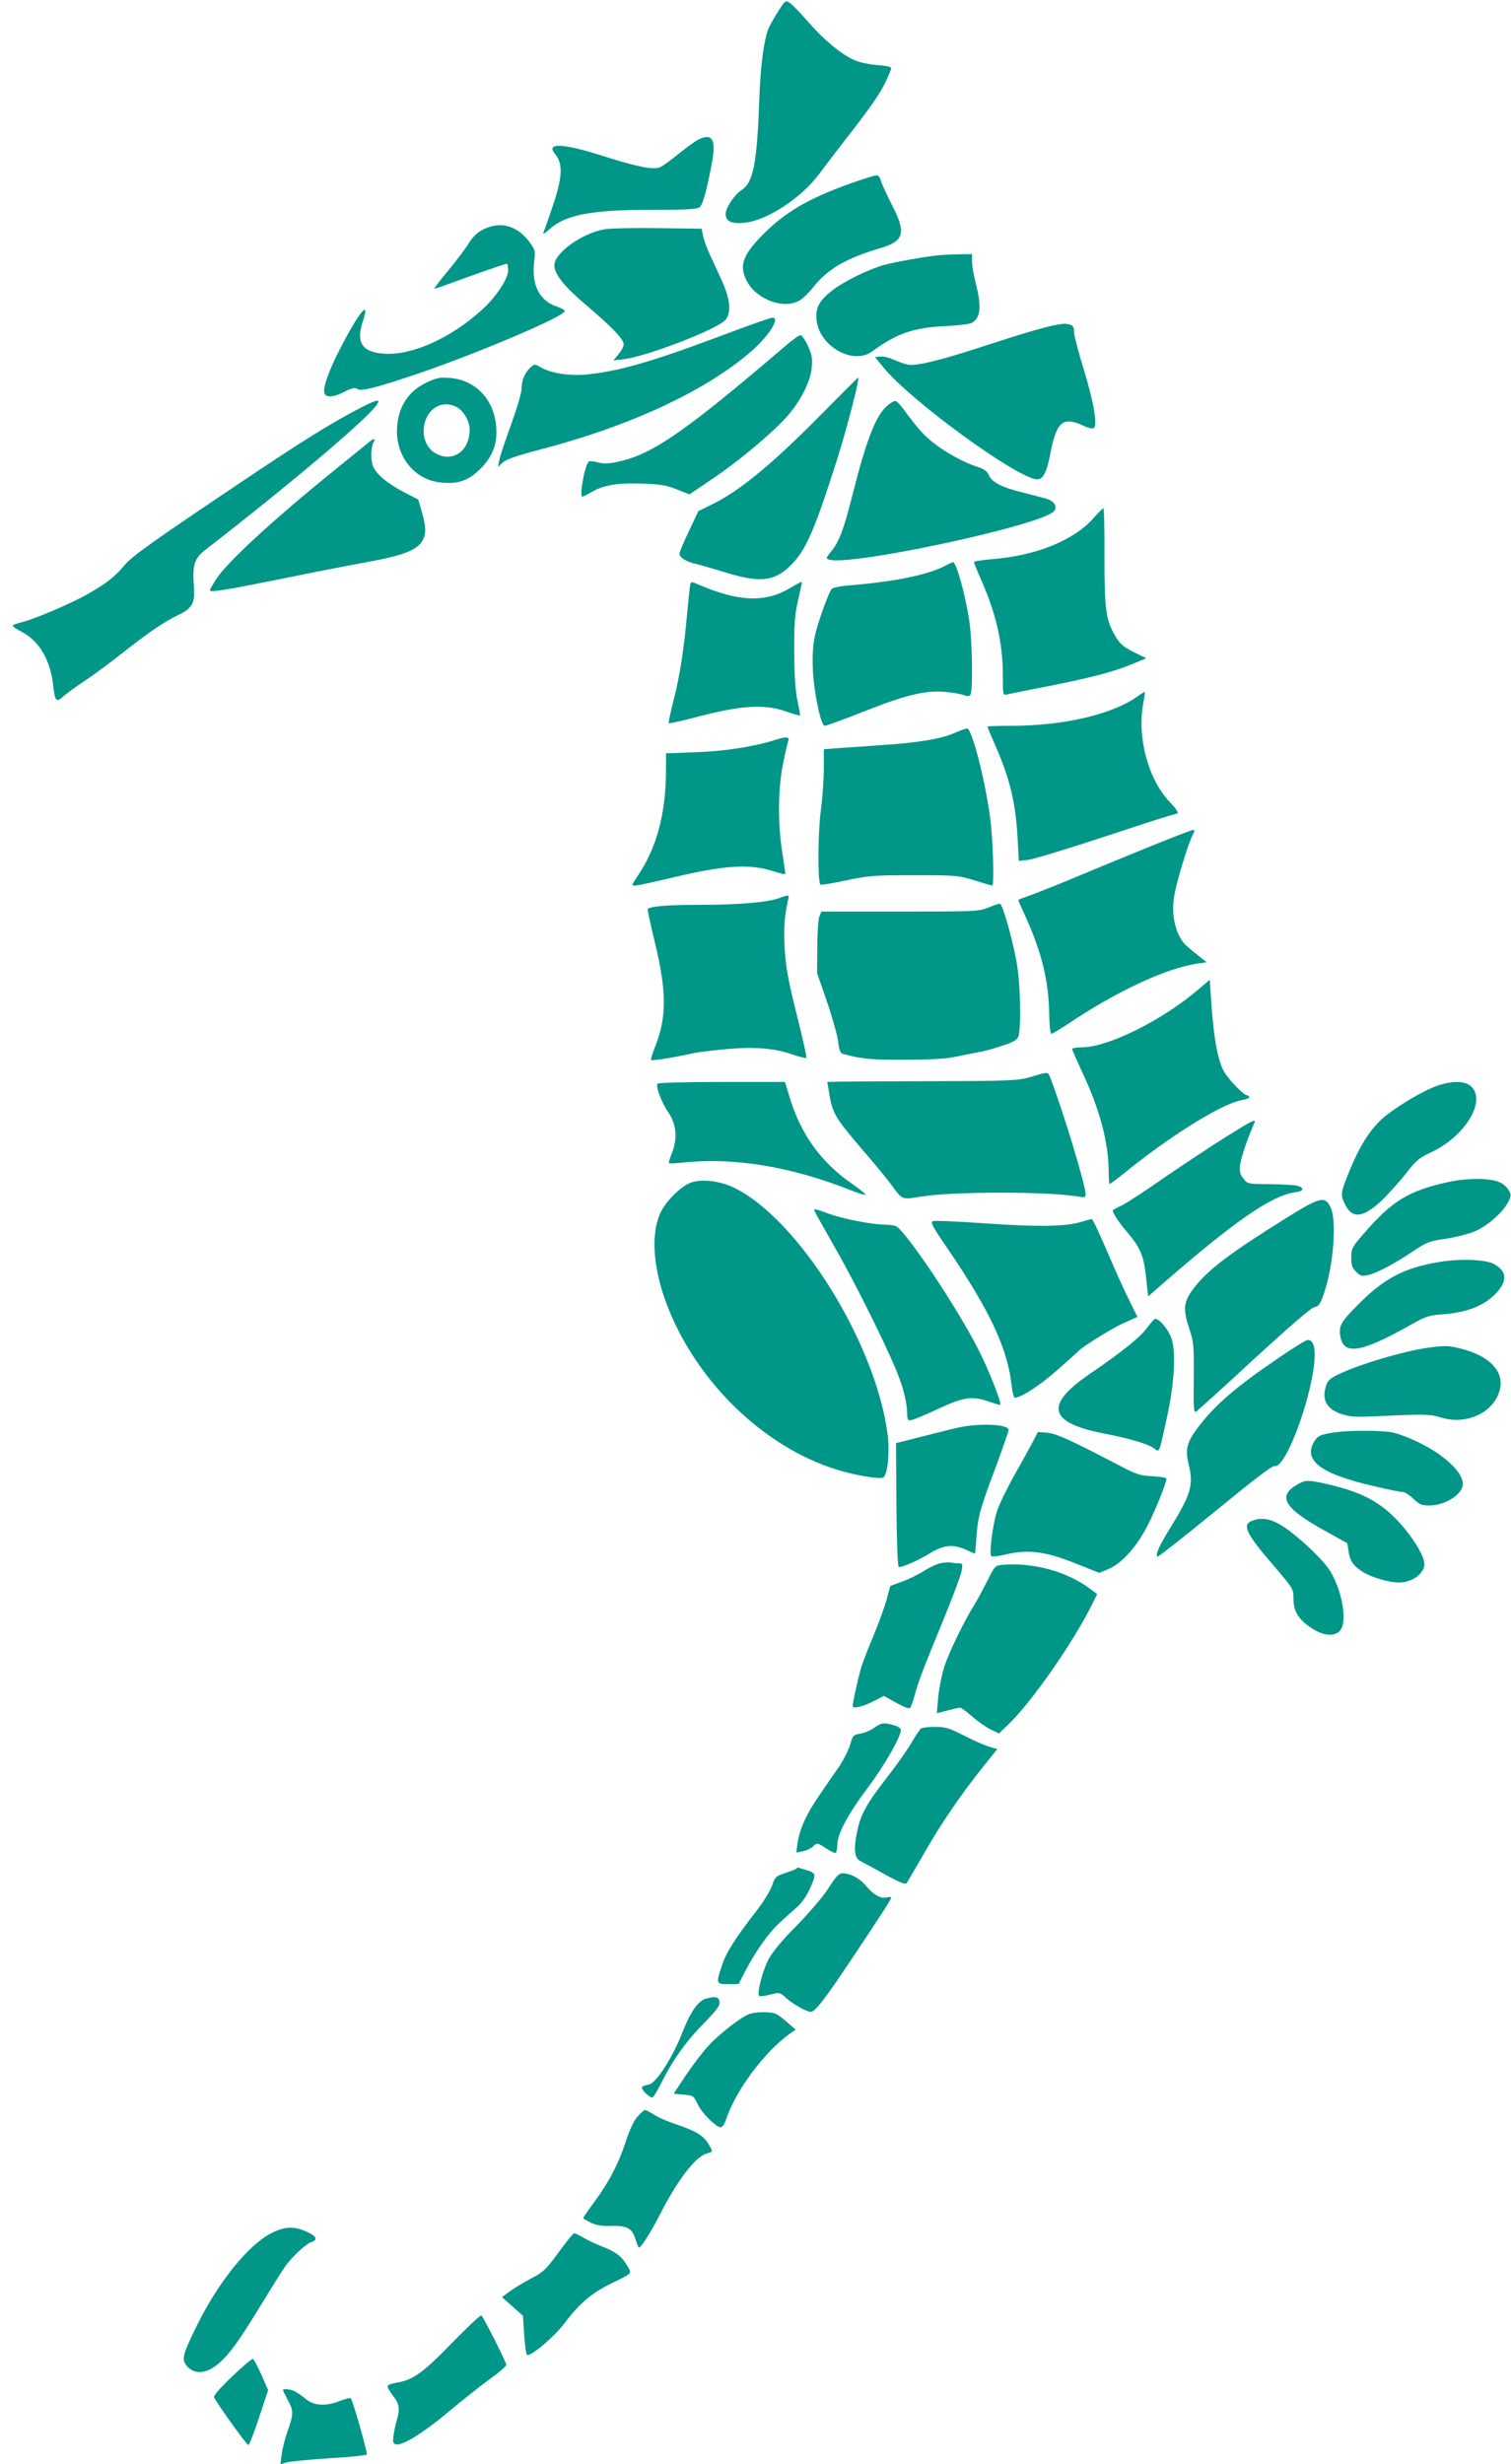 <?xml version="1.0" standalone="no"?>
<!DOCTYPE svg PUBLIC "-//W3C//DTD SVG 20010904//EN"
 "http://www.w3.org/TR/2001/REC-SVG-20010904/DTD/svg10.dtd">
<svg version="1.0" xmlns="http://www.w3.org/2000/svg"
 width="785pt" height="1280pt" viewBox="0 0 785 1280"
 preserveAspectRatio="xMidYMid meet">
<g transform="translate(0,1280) scale(0.1,-0.1)"
fill="#009688" stroke="none">
<path d="M4044 12743 c-20 -32 -43 -72 -50 -88 -25 -60 -43 -193 -49 -365 -12
-341 -31 -437 -93 -478 -37 -24 -82 -91 -82 -123 0 -39 30 -53 99 -46 117 12
296 130 388 255 31 42 91 120 132 173 129 165 183 242 212 304 16 33 29 65 29
71 0 7 -29 13 -72 16 -41 3 -93 14 -118 25 -70 31 -158 104 -240 198 -41 47
-85 92 -97 100 -21 14 -24 13 -59 -42z"/>
<path d="M3625 12073 c-16 -8 -62 -42 -102 -74 -39 -32 -82 -63 -95 -68 -36
-14 -120 3 -293 58 -212 68 -303 72 -250 9 41 -49 37 -122 -15 -273 -20 -60
-41 -119 -46 -130 -5 -14 4 -9 33 16 83 75 221 100 544 99 160 0 220 3 233 13
18 13 41 100 67 245 19 111 -4 143 -76 105z"/>
<path d="M4415 11846 c-217 -78 -338 -149 -454 -267 -103 -105 -122 -159 -81
-239 49 -96 195 -150 275 -100 18 11 49 41 69 67 73 94 172 152 349 204 126
37 137 79 58 230 -26 52 -51 106 -55 122 -4 17 -13 27 -24 26 -9 0 -71 -20
-137 -43z"/>
<path d="M2510 11608 c-31 -16 -54 -38 -75 -72 -16 -27 -65 -91 -107 -142 -43
-52 -75 -94 -72 -94 4 0 39 12 78 26 135 50 291 104 298 104 5 0 8 -15 8 -34
0 -44 -62 -138 -137 -206 -161 -147 -367 -239 -512 -227 -111 9 -142 58 -106
168 42 124 -22 46 -122 -150 -58 -114 -87 -198 -77 -224 9 -24 47 -21 105 9
38 19 54 22 64 14 18 -15 99 6 310 77 312 106 767 299 769 327 1 5 -18 16 -42
24 -90 30 -131 112 -117 232 7 58 6 62 -26 105 -65 85 -151 107 -239 63z"/>
<path d="M3140 11609 c-116 -20 -260 -123 -260 -187 0 -47 52 -111 169 -210
131 -111 191 -174 191 -201 0 -11 -12 -34 -27 -51 l-26 -32 59 7 c96 12 383
117 489 179 36 21 45 33 51 63 9 47 -7 107 -53 203 -53 112 -74 161 -81 198
l-7 34 -225 3 c-124 2 -250 -1 -280 -6z"/>
<path d="M4865 11473 c-84 -10 -226 -36 -275 -50 -81 -23 -210 -87 -268 -133
-66 -52 -86 -89 -80 -151 13 -137 189 -237 288 -165 129 94 214 124 379 132
64 3 126 10 137 16 48 23 55 83 24 203 -11 43 -20 95 -20 117 l0 38 -77 -1
c-43 -1 -91 -4 -108 -6z"/>
<path d="M3744 11055 c-368 -138 -542 -187 -707 -201 -82 -7 -175 8 -226 37
-32 19 -34 19 -53 2 -31 -27 -48 -68 -48 -111 0 -22 -24 -102 -55 -188 -30
-82 -58 -165 -61 -184 l-7 -35 25 23 c18 16 75 36 194 67 458 119 847 298
1085 500 98 82 166 185 122 185 -10 0 -131 -43 -269 -95z"/>
<path d="M5490 11113 c-54 -9 -184 -47 -385 -113 -230 -75 -351 -104 -393 -93
-15 3 -46 15 -70 25 -23 11 -55 18 -69 16 l-27 -3 45 -55 c142 -174 701 -580
798 -580 30 0 49 36 67 130 32 169 65 198 170 150 24 -12 50 -18 56 -14 21 13
0 138 -51 303 -28 90 -51 179 -51 196 0 25 -5 34 -22 39 -24 6 -27 6 -68 -1z"/>
<path d="M4079 11002 c-512 -438 -686 -559 -858 -598 -56 -13 -81 -14 -114 -6
-23 6 -45 8 -49 4 -21 -23 -50 -182 -32 -182 3 0 24 11 47 24 64 37 140 49
268 44 93 -4 126 -9 177 -31 l64 -25 118 80 c135 90 314 240 389 325 71 81
122 181 128 253 5 48 1 67 -20 114 -14 31 -32 56 -39 55 -7 0 -43 -26 -79 -57z"/>
<path d="M2214 10812 c-89 -43 -140 -117 -150 -220 -16 -151 83 -284 224 -298
91 -10 146 9 208 71 64 64 89 130 82 219 -12 143 -108 243 -243 253 -51 4 -69
0 -121 -25z m156 -125 c38 -19 70 -74 70 -119 0 -105 -79 -167 -165 -129 -121
53 -85 261 45 261 14 0 36 -6 50 -13z"/>
<path d="M4240 10621 c-233 -235 -400 -372 -537 -439 l-75 -37 -49 -104 c-27
-57 -49 -109 -49 -116 0 -21 33 -42 85 -54 28 -7 101 -28 163 -47 179 -54 252
-43 341 51 72 76 121 193 235 555 52 167 115 412 104 409 -2 -1 -100 -99 -218
-218z"/>
<path d="M1845 10667 c-139 -74 -279 -161 -580 -363 -475 -319 -579 -392 -620
-442 -48 -58 -96 -95 -190 -148 -84 -48 -272 -128 -338 -145 -26 -6 -49 -14
-51 -18 -3 -4 20 -19 50 -35 88 -46 145 -144 160 -273 9 -85 16 -94 51 -62 15
14 64 50 108 79 44 29 131 93 193 142 142 112 229 171 297 203 76 37 89 61 82
155 -8 103 4 141 56 181 451 349 864 699 898 762 16 28 -8 21 -116 -36z"/>
<path d="M4611 10694 c-60 -50 -108 -172 -182 -464 -45 -180 -71 -248 -113
-297 -24 -29 -26 -34 -11 -39 102 -39 1119 180 1172 252 17 24 0 50 -39 63
-18 5 -71 19 -118 31 -112 27 -166 54 -182 91 -10 22 -25 33 -63 45 -69 22
-170 78 -231 128 -48 39 -72 66 -146 165 -18 25 -38 46 -44 48 -6 2 -26 -8
-43 -23z"/>
<path d="M1909 10497 c-15 -12 -93 -76 -175 -142 -317 -257 -553 -474 -610
-562 -19 -29 -34 -55 -34 -59 0 -13 79 0 425 70 121 25 297 59 390 76 187 34
260 62 288 109 22 37 21 70 -1 151 l-19 65 -77 40 c-84 44 -141 92 -158 133
-13 33 -12 96 2 123 14 25 1 24 -31 -4z"/>
<path d="M5683 10111 c-103 -118 -300 -198 -535 -216 -49 -4 -88 -11 -88 -15
0 -5 14 -38 30 -75 84 -187 120 -341 120 -514 0 -102 0 -103 23 -98 12 3 72
15 132 27 298 57 424 90 540 140 l50 21 -65 32 c-51 25 -71 42 -92 77 -53 87
-60 140 -60 418 1 138 -2 252 -6 252 -4 -1 -26 -23 -49 -49z"/>
<path d="M4918 9865 c-89 -49 -256 -84 -487 -104 -69 -5 -106 -13 -112 -22
-20 -32 -72 -179 -86 -244 -10 -48 -13 -103 -10 -175 6 -122 42 -290 62 -290
8 0 98 33 202 74 216 86 324 112 424 102 37 -3 80 -11 95 -16 21 -8 29 -8 36
2 13 22 9 287 -7 388 -20 132 -67 301 -84 300 -3 -1 -18 -7 -33 -15z"/>
<path d="M3585 9758 c-2 -13 -9 -77 -15 -143 -17 -189 -39 -331 -71 -454 -16
-63 -27 -116 -25 -118 2 -2 75 14 162 37 216 56 336 63 443 26 41 -14 76 -24
77 -23 2 1 -4 36 -13 77 -11 51 -16 133 -17 255 0 150 3 195 21 270 11 50 20
91 19 93 -2 1 -29 -13 -61 -32 -128 -78 -270 -72 -477 18 -37 16 -38 16 -43
-6z"/>
<path d="M5910 9183 c-131 -94 -385 -153 -655 -153 -69 0 -125 -2 -125 -4 0
-3 18 -47 41 -98 76 -174 106 -299 116 -487 l6 -113 51 6 c28 4 193 54 366
111 173 57 333 109 355 115 22 6 46 13 52 15 7 3 -8 26 -38 57 -114 118 -173
339 -139 518 6 29 9 54 8 56 -2 1 -19 -9 -38 -23z"/>
<path d="M4962 8994 c-69 -31 -183 -51 -379 -64 -87 -6 -191 -14 -230 -16
l-73 -6 0 -100 c0 -55 -7 -154 -16 -221 -15 -114 -16 -368 -2 -382 3 -3 63 7
134 22 119 25 146 27 354 27 216 0 229 -1 313 -27 48 -15 89 -27 92 -27 11 0
4 234 -10 345 -26 199 -94 465 -120 471 -5 1 -34 -9 -63 -22z"/>
<path d="M4035 8959 c-111 -36 -261 -60 -412 -66 l-163 -6 0 -86 c0 -228 -49
-409 -152 -558 -27 -41 -28 -43 -8 -43 11 0 93 18 183 39 281 68 413 76 540
34 31 -11 57 -16 57 -11 0 4 -7 54 -16 111 -24 151 -22 339 5 464 11 56 24
109 27 117 7 18 -14 20 -61 5z"/>
<path d="M5945 8391 c-132 -54 -307 -126 -390 -161 -82 -34 -176 -71 -207 -82
-32 -11 -58 -21 -58 -23 0 -2 16 -39 36 -82 87 -191 123 -342 125 -515 1 -54
6 -98 11 -98 5 0 41 22 81 48 259 174 517 294 679 317 l47 7 -52 41 c-29 23
-58 48 -65 56 -48 59 -67 150 -52 245 11 72 71 269 95 316 12 23 12 30 3 29
-7 0 -121 -44 -253 -98z"/>
<path d="M4048 8135 c-60 -22 -210 -35 -414 -35 -162 0 -255 -7 -269 -22 -2
-2 14 -78 36 -168 63 -259 64 -393 2 -548 -14 -34 -23 -65 -20 -68 5 -5 124
14 222 36 22 5 99 14 172 21 148 13 252 4 349 -31 32 -11 60 -17 63 -15 3 3
-16 90 -42 193 -57 228 -68 290 -72 413 -3 86 3 144 20 217 6 25 4 26 -47 7z"/>
<path d="M5135 8086 c-48 -20 -63 -21 -459 -21 l-409 0 -10 -25 c-6 -14 -11
-86 -11 -160 l-1 -135 52 -150 c28 -82 54 -176 58 -207 4 -41 11 -58 23 -62
100 -27 143 -31 322 -31 143 1 215 5 270 17 41 9 93 19 115 23 22 3 75 17 118
32 62 20 80 30 88 50 14 37 11 256 -6 363 -16 110 -75 323 -90 326 -5 1 -32
-8 -60 -20z"/>
<path d="M6225 7660 c-187 -160 -469 -300 -604 -300 -28 0 -51 -4 -51 -9 0 -4
23 -56 50 -115 94 -198 140 -372 140 -527 0 -32 2 -59 5 -59 3 0 55 39 115 88
235 185 473 330 573 348 20 3 37 10 37 15 0 5 -4 9 -9 9 -19 0 -99 82 -124
128 -31 57 -52 174 -64 355 l-8 118 -60 -51z"/>
<path d="M5355 7206 c-66 -19 -95 -21 -530 -22 -253 -1 -475 -2 -493 -3 l-34
-1 7 -42 c18 -118 30 -139 162 -294 71 -82 145 -172 165 -200 56 -77 53 -76
149 -60 167 28 669 28 827 0 27 -5 32 -3 32 13 0 46 -116 429 -182 601 -14 37
-10 36 -103 8z"/>
<path d="M3416 7171 c-10 -16 21 -98 55 -147 43 -63 50 -135 21 -210 -12 -29
-19 -54 -17 -56 3 -2 35 -1 72 3 262 29 562 -20 872 -143 40 -16 76 -27 78
-24 3 2 -31 30 -76 61 -159 111 -264 259 -321 453 l-22 72 -329 0 c-180 0
-331 -4 -333 -9z"/>
<path d="M7455 7156 c-63 -24 -169 -86 -245 -143 -82 -62 -142 -153 -204 -307
-42 -103 -43 -114 -16 -166 37 -72 92 -65 187 23 35 34 92 97 126 140 54 70
70 83 132 112 173 79 287 263 210 340 -32 33 -106 33 -190 1z"/>
<path d="M6365 6892 c-77 -48 -219 -142 -315 -208 -96 -67 -195 -132 -220
-144 -25 -12 -46 -24 -48 -25 -7 -7 29 -63 73 -114 69 -81 87 -122 99 -235
l11 -100 74 65 c380 330 568 460 691 476 44 6 49 23 9 34 -13 4 -77 7 -141 8
-115 1 -117 1 -138 29 -18 22 -21 36 -17 73 5 38 37 133 74 217 10 23 -12 12
-152 -76z"/>
<path d="M7523 6660 c-205 -45 -292 -98 -439 -269 -60 -69 -64 -77 -64 -123 0
-39 5 -54 25 -74 21 -21 31 -24 58 -18 46 9 136 57 233 121 77 52 91 57 172
68 48 7 113 23 144 35 66 24 153 98 182 154 17 32 18 39 5 62 -7 14 -27 33
-43 41 -47 24 -168 26 -273 3z"/>
<path d="M3591 6658 c-52 -18 -135 -100 -161 -160 -52 -117 -35 -303 44 -499
157 -388 499 -716 871 -832 102 -32 233 -53 246 -40 22 22 32 136 20 225 -63
476 -465 1119 -800 1280 -72 34 -163 45 -220 26z"/>
<path d="M6680 6472 c-288 -180 -398 -263 -470 -353 -61 -77 -66 -112 -34
-212 26 -78 27 -90 26 -265 -2 -151 0 -182 11 -175 7 4 143 127 301 273 184
169 297 267 314 270 22 4 31 16 48 65 51 143 71 387 36 455 -29 59 -54 53
-232 -58z"/>
<path d="M4233 6508 c2 -7 46 -85 96 -173 123 -213 312 -597 350 -713 19 -53
32 -115 33 -148 2 -54 2 -55 27 -49 14 3 75 29 135 57 130 61 177 68 260 39
33 -11 61 -20 62 -18 9 9 -58 179 -114 289 -111 219 -380 620 -429 640 -10 3
-37 7 -59 7 -67 1 -214 30 -287 56 -79 29 -81 29 -74 13z"/>
<path d="M5620 6454 c-80 -25 -217 -28 -493 -9 -145 10 -271 16 -280 12 -15
-5 -2 -29 77 -144 220 -323 312 -521 332 -712 4 -34 11 -61 16 -61 32 0 128
62 218 141 58 51 107 95 110 98 15 21 166 115 232 146 l77 35 -41 83 c-23 45
-74 158 -114 252 -40 93 -76 171 -81 172 -4 1 -28 -5 -53 -13z"/>
<path d="M7478 6245 c-184 -30 -290 -86 -429 -228 -85 -86 -95 -106 -85 -162
19 -97 112 -80 373 68 69 39 87 45 158 50 122 9 208 42 270 102 69 68 67 123
-7 161 -43 22 -173 27 -280 9z"/>
<path d="M5957 5900 c-36 -48 -129 -123 -299 -239 -232 -159 -210 -250 72
-306 135 -26 231 -54 262 -76 34 -24 27 -38 69 151 40 183 50 343 25 418 -15
45 -62 102 -85 102 -4 0 -24 -23 -44 -50z"/>
<path d="M6655 5755 c-231 -156 -343 -252 -430 -368 -60 -79 -69 -115 -49
-196 26 -104 11 -155 -101 -335 -54 -88 -73 -131 -62 -142 3 -3 137 103 299
235 201 165 298 239 309 236 60 -19 209 395 209 579 0 52 -12 76 -37 76 -7 0
-69 -38 -138 -85z"/>
<path d="M7415 5799 c-123 -18 -332 -79 -447 -131 -53 -24 -69 -37 -77 -61
-27 -76 -1 -126 81 -153 44 -14 73 -16 207 -9 226 10 250 10 311 -9 113 -34
239 12 287 106 57 110 -15 208 -184 252 -66 17 -88 18 -178 5z"/>
<path d="M4975 5384 c-33 -7 -118 -29 -190 -47 l-130 -33 1 -150 c1 -312 6
-494 14 -494 21 0 96 33 156 69 78 47 123 52 193 21 24 -11 44 -20 46 -20 1 0
5 39 8 88 8 107 18 142 101 364 36 98 66 184 66 191 0 30 -158 36 -265 11z"/>
<path d="M6935 5360 c-75 -11 -89 -17 -108 -49 -58 -98 37 -168 313 -231 71
-17 137 -30 148 -30 10 0 35 -16 55 -35 31 -30 43 -35 84 -35 83 1 173 59 173
112 0 60 -94 149 -224 213 -50 25 -115 50 -145 55 -61 11 -220 11 -296 0z"/>
<path d="M5370 5319 c-12 -24 -56 -103 -97 -176 -41 -73 -84 -161 -94 -195
-22 -69 -41 -218 -29 -231 3 -4 38 0 76 9 115 27 204 16 357 -45 l128 -51 50
21 c68 29 145 116 201 225 41 80 98 222 98 244 0 4 -33 10 -72 12 -65 3 -84 9
-173 56 -251 131 -325 165 -374 170 l-49 4 -22 -43z"/>
<path d="M6738 5088 c-105 -61 -65 -124 152 -243 58 -32 106 -59 108 -60 2 -2
5 -20 8 -41 6 -50 25 -78 74 -109 44 -28 136 -55 187 -55 69 0 133 46 133 96
0 41 -61 142 -135 221 -91 98 -184 149 -345 188 -126 30 -135 30 -182 3z"/>
<path d="M6503 4900 c-51 -21 -28 -68 112 -230 104 -122 105 -123 105 -175 0
-65 26 -107 94 -152 64 -43 127 -46 152 -7 34 51 4 208 -57 306 -38 59 -155
170 -238 226 -67 44 -116 53 -168 32z"/>
<path d="M4889 4681 c-20 -4 -60 -22 -89 -41 -28 -18 -79 -43 -113 -55 l-62
-23 -18 -68 c-10 -37 -40 -120 -66 -183 -27 -64 -56 -138 -65 -166 -15 -49
-46 -186 -46 -207 0 -16 57 -2 113 28 l49 25 65 -36 c47 -26 68 -33 73 -24 4
6 16 41 26 78 9 36 42 125 71 196 107 259 165 408 170 441 5 31 4 34 -20 34
-14 0 -31 2 -39 4 -7 2 -29 0 -49 -3z"/>
<path d="M5212 4672 c-42 -3 -43 -4 -83 -84 -23 -45 -51 -98 -63 -117 -58 -92
-136 -254 -160 -328 -14 -45 -28 -118 -32 -162 l-7 -80 54 14 c30 8 59 15 66
15 7 0 35 -21 64 -46 28 -25 71 -55 95 -67 l44 -21 51 49 c123 120 332 420
433 622 l26 53 -42 31 c-118 87 -293 134 -446 121z"/>
<path d="M4541 3825 c-18 -13 -51 -27 -72 -30 -36 -6 -39 -10 -53 -59 -9 -29
-35 -80 -58 -114 -24 -34 -71 -102 -104 -151 -65 -94 -101 -174 -111 -249 l-6
-45 33 7 c19 3 43 15 55 26 21 19 21 19 65 -10 24 -16 47 -27 52 -24 4 3 8 22
8 42 0 56 56 160 159 297 85 113 171 263 171 298 0 10 -14 20 -37 26 -52 15
-63 13 -102 -14z"/>
<path d="M4785 3822 c-6 -4 -29 -39 -52 -78 -23 -39 -77 -115 -120 -170 -106
-136 -140 -194 -158 -279 -22 -97 -17 -146 15 -162 14 -7 72 -38 129 -70 85
-46 106 -54 113 -42 5 8 46 78 91 156 90 157 186 297 302 443 l76 95 -41 12
c-22 6 -81 32 -130 57 -78 40 -97 46 -152 46 -35 0 -68 -4 -73 -8z"/>
<path d="M4137 3094 c-3 -4 -30 -14 -58 -23 -48 -16 -53 -21 -67 -63 -8 -26
-45 -86 -83 -135 -108 -139 -156 -214 -178 -281 -32 -95 -31 -99 33 -98 l53 0
34 66 c54 104 124 203 181 254 29 27 70 64 92 83 21 20 49 58 61 87 37 81 36
86 -15 102 -25 8 -45 14 -46 14 0 0 -3 -3 -7 -6z"/>
<path d="M4306 2995 c-27 -43 -98 -126 -165 -195 -76 -76 -129 -140 -148 -177
-31 -58 -62 -178 -49 -190 3 -4 29 -1 56 6 50 13 51 13 85 -18 38 -33 106 -71
127 -71 23 0 74 66 223 290 149 223 194 294 195 303 0 4 -11 5 -25 1 -30 -7
-68 14 -109 64 -31 36 -80 62 -119 62 -18 0 -34 -16 -71 -75z"/>
<path d="M3669 2419 c-42 -12 -81 -67 -123 -174 -53 -136 -139 -268 -176 -273
-14 -2 -29 -7 -34 -12 -10 -10 43 -62 56 -54 4 3 25 38 45 77 58 117 129 216
220 308 66 67 84 91 81 110 -3 27 -18 31 -69 18z"/>
<path d="M3897 2340 c-41 -12 -159 -103 -218 -168 -29 -31 -81 -100 -116 -152
l-63 -95 49 -5 c57 -6 52 -3 79 -56 22 -44 94 -114 116 -114 8 0 20 17 27 38
49 151 199 353 333 449 l30 20 -39 34 c-20 19 -47 39 -59 46 -24 14 -97 15
-139 3z"/>
<path d="M3312 1806 c-19 -21 -42 -71 -62 -133 -38 -115 -88 -210 -164 -313
-31 -41 -56 -78 -56 -81 0 -3 19 -14 41 -25 29 -13 61 -18 107 -16 79 2 105
-12 122 -65 7 -21 15 -42 18 -47 6 -10 60 73 104 159 98 193 192 316 255 331
28 7 28 8 2 50 -26 42 -64 65 -164 99 -44 14 -97 37 -117 51 -21 13 -42 24
-47 24 -5 0 -22 -15 -39 -34z"/>
<path d="M1407 1199 c-118 -61 -273 -254 -382 -474 -79 -161 -84 -182 -51
-218 35 -38 89 -37 142 1 62 45 116 116 229 302 58 95 118 191 134 214 35 51
110 121 140 131 35 11 24 31 -28 54 -67 29 -114 26 -184 -10z"/>
<path d="M2903 1102 c-64 -88 -79 -103 -140 -135 -37 -19 -88 -50 -112 -67
l-43 -32 54 -48 55 -49 6 -97 c4 -54 10 -101 14 -105 15 -15 141 91 197 165
78 104 140 156 251 210 91 44 95 47 84 69 -31 59 -60 85 -126 112 -37 14 -87
37 -110 51 -23 13 -45 24 -50 24 -5 0 -41 -44 -80 -98z"/>
<path d="M2349 631 c-150 -155 -204 -194 -288 -207 -23 -4 -44 -11 -47 -16 -3
-5 9 -28 26 -50 35 -43 39 -72 21 -131 -5 -18 -13 -51 -16 -74 -5 -34 -4 -44
9 -49 31 -12 141 55 279 171 76 63 174 141 218 172 43 31 79 62 79 70 0 13
-115 242 -129 256 -4 4 -72 -60 -152 -142z"/>
<path d="M1206 456 c-61 -58 -97 -99 -94 -108 11 -26 169 -248 178 -248 5 0
30 64 56 143 l47 142 -35 80 c-19 43 -39 80 -44 82 -5 2 -54 -39 -108 -91z"/>
<path d="M1470 386 c0 -3 11 -26 25 -52 31 -58 31 -70 -1 -162 -14 -40 -28
-96 -31 -123 l-6 -49 29 9 c16 5 116 15 222 22 106 6 195 15 198 20 4 7 -70
271 -83 291 -2 4 -26 -1 -54 -12 -74 -30 -136 -27 -179 8 -19 16 -45 34 -57
40 -21 12 -63 16 -63 8z"/>
</g>
</svg>
